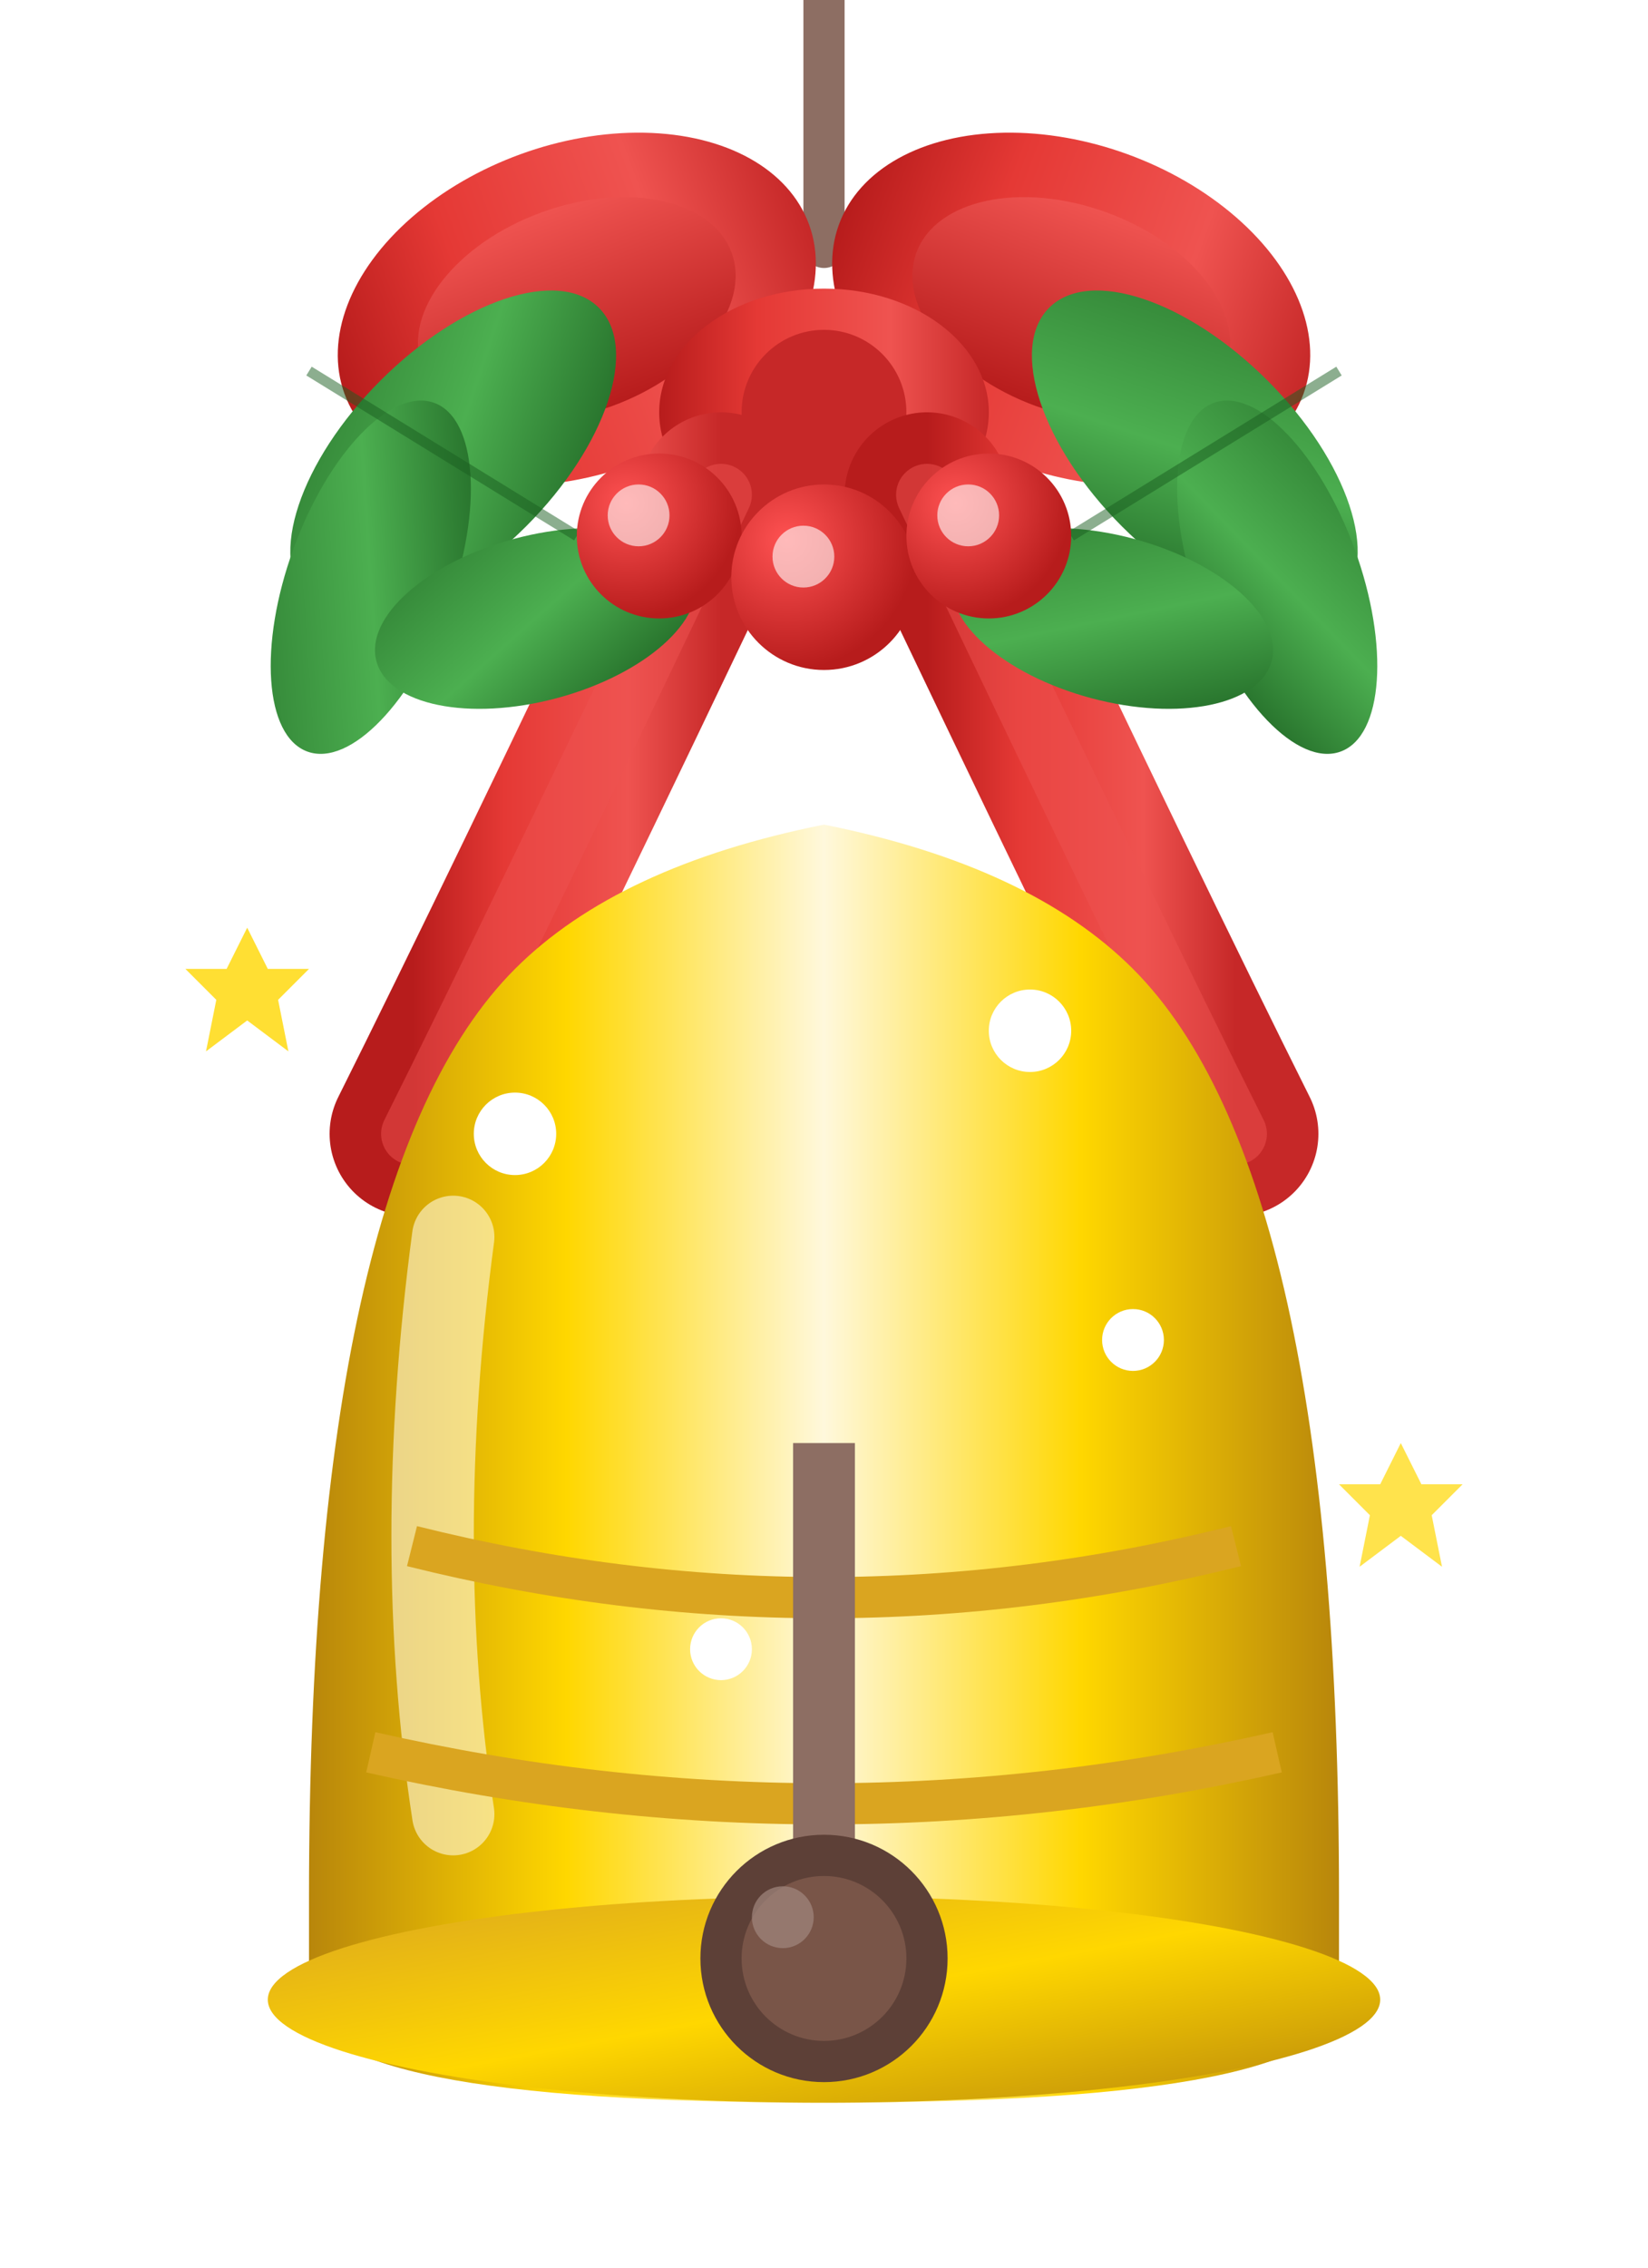 <svg xmlns="http://www.w3.org/2000/svg" viewBox="0 0 80 110">
  <!-- Beautiful 3D Christmas Bell with Premium Details -->
  <defs>
    <!-- Gold bell gradient -->
    <linearGradient id="bellGold" x1="0%" y1="0%" x2="100%" y2="0%">
      <stop offset="0%" style="stop-color:#b8860b"/>
      <stop offset="25%" style="stop-color:#ffd700"/>
      <stop offset="50%" style="stop-color:#fff8dc"/>
      <stop offset="75%" style="stop-color:#ffd700"/>
      <stop offset="100%" style="stop-color:#b8860b"/>
    </linearGradient>
    <linearGradient id="bellGoldDark" x1="0%" y1="0%" x2="100%" y2="100%">
      <stop offset="0%" style="stop-color:#daa520"/>
      <stop offset="50%" style="stop-color:#ffd700"/>
      <stop offset="100%" style="stop-color:#b8860b"/>
    </linearGradient>
    
    <!-- Red ribbon gradient -->
    <linearGradient id="ribbonRed" x1="0%" y1="0%" x2="100%" y2="0%">
      <stop offset="0%" style="stop-color:#b71c1c"/>
      <stop offset="30%" style="stop-color:#e53935"/>
      <stop offset="70%" style="stop-color:#ef5350"/>
      <stop offset="100%" style="stop-color:#c62828"/>
    </linearGradient>
    <linearGradient id="ribbonRedDark" x1="0%" y1="0%" x2="0%" y2="100%">
      <stop offset="0%" style="stop-color:#ef5350"/>
      <stop offset="100%" style="stop-color:#b71c1c"/>
    </linearGradient>
    
    <!-- Holly leaf gradient -->
    <linearGradient id="hollyGreen" x1="0%" y1="0%" x2="100%" y2="100%">
      <stop offset="0%" style="stop-color:#2e7d32"/>
      <stop offset="50%" style="stop-color:#4caf50"/>
      <stop offset="100%" style="stop-color:#1b5e20"/>
    </linearGradient>
    
    <!-- Berry gradient -->
    <radialGradient id="berryRed" cx="30%" cy="30%" r="70%">
      <stop offset="0%" style="stop-color:#ff5252"/>
      <stop offset="100%" style="stop-color:#b71c1c"/>
    </radialGradient>
    
    <!-- Shadow filter -->
    <filter id="bellShadow" x="-20%" y="-10%" width="140%" height="130%">
      <feDropShadow dx="2" dy="3" stdDeviation="3" flood-opacity="0.3"/>
    </filter>
    
    <!-- Glow filter -->
    <filter id="bellGlow" x="-30%" y="-30%" width="160%" height="160%">
      <feGaussianBlur stdDeviation="2" result="blur"/>
      <feMerge>
        <feMergeNode in="blur"/>
        <feMergeNode in="SourceGraphic"/>
      </feMerge>
    </filter>
    
    <!-- Inner shadow for bell -->
    <filter id="innerShadow">
      <feOffset dx="0" dy="2"/>
      <feGaussianBlur stdDeviation="2" result="blur"/>
      <feComposite in2="SourceAlpha" operator="arithmetic" k2="-1" k3="1"/>
      <feColorMatrix type="matrix" values="0 0 0 0 0   0 0 0 0 0   0 0 0 0 0  0 0 0 0.3 0"/>
      <feBlend in2="SourceGraphic"/>
    </filter>
  </defs>
  
  <!-- Hanging string -->
  <path d="M40,0 L40,12" stroke="#8d6e63" stroke-width="2" stroke-linecap="round"/>
  
  <!-- Main bow and ribbon -->
  <g filter="url(#bellShadow)">
    <!-- Ribbon loop left -->
    <ellipse cx="28" cy="15" rx="12" ry="8" fill="url(#ribbonRed)" transform="rotate(-20 28 15)"/>
    <ellipse cx="28" cy="15" rx="8" ry="5" fill="url(#ribbonRedDark)" transform="rotate(-20 28 15)"/>
    
    <!-- Ribbon loop right -->
    <ellipse cx="52" cy="15" rx="12" ry="8" fill="url(#ribbonRed)" transform="rotate(20 52 15)"/>
    <ellipse cx="52" cy="15" rx="8" ry="5" fill="url(#ribbonRedDark)" transform="rotate(20 52 15)"/>
    
    <!-- Center knot -->
    <ellipse cx="40" cy="20" rx="8" ry="6" fill="url(#ribbonRed)"/>
    <circle cx="40" cy="20" r="4" fill="#c62828"/>
    
    <!-- Ribbon tails -->
    <path d="M35,24 Q25,45 20,55" stroke="url(#ribbonRed)" stroke-width="8" fill="none" stroke-linecap="round"/>
    <path d="M45,24 Q55,45 60,55" stroke="url(#ribbonRed)" stroke-width="8" fill="none" stroke-linecap="round"/>
    <path d="M35,24 Q25,45 20,55" stroke="#ef5350" stroke-width="3" fill="none" stroke-linecap="round" opacity="0.5"/>
    <path d="M45,24 Q55,45 60,55" stroke="#ef5350" stroke-width="3" fill="none" stroke-linecap="round" opacity="0.5"/>
  </g>
  
  <!-- Holly leaves -->
  <g>
    <!-- Left leaves -->
    <ellipse cx="22" cy="22" rx="10" ry="5" fill="url(#hollyGreen)" transform="rotate(-45 22 22)"/>
    <ellipse cx="18" cy="28" rx="9" ry="4" fill="url(#hollyGreen)" transform="rotate(-70 18 28)"/>
    <ellipse cx="26" cy="30" rx="8" ry="4" fill="url(#hollyGreen)" transform="rotate(-15 26 30)"/>
    
    <!-- Right leaves -->
    <ellipse cx="58" cy="22" rx="10" ry="5" fill="url(#hollyGreen)" transform="rotate(45 58 22)"/>
    <ellipse cx="62" cy="28" rx="9" ry="4" fill="url(#hollyGreen)" transform="rotate(70 62 28)"/>
    <ellipse cx="54" cy="30" rx="8" ry="4" fill="url(#hollyGreen)" transform="rotate(15 54 30)"/>
    
    <!-- Leaf veins -->
    <path d="M15,18 L28,26" stroke="#1b5e20" stroke-width="0.5" opacity="0.5"/>
    <path d="M65,18 L52,26" stroke="#1b5e20" stroke-width="0.5" opacity="0.5"/>
  </g>
  
  <!-- Holly berries -->
  <g filter="url(#bellGlow)">
    <circle cx="32" cy="26" r="4" fill="url(#berryRed)"/>
    <circle cx="40" cy="28" r="4.5" fill="url(#berryRed)"/>
    <circle cx="48" cy="26" r="4" fill="url(#berryRed)"/>
    <!-- Berry highlights -->
    <circle cx="31" cy="25" r="1.5" fill="#fff" opacity="0.6"/>
    <circle cx="39" cy="27" r="1.5" fill="#fff" opacity="0.6"/>
    <circle cx="47" cy="25" r="1.5" fill="#fff" opacity="0.6"/>
  </g>
  
  <!-- Main bell body -->
  <g filter="url(#bellShadow)">
    <!-- Bell shape -->
    <path d="M15,90 
             Q15,55 25,45 
             Q30,40 40,38 
             Q50,40 55,45 
             Q65,55 65,90 
             L65,95 
             Q65,100 40,100 
             Q15,100 15,95 
             Z" 
          fill="url(#bellGold)" filter="url(#innerShadow)"/>
    
    <!-- Bell rim (bottom) -->
    <ellipse cx="40" cy="97" rx="27" ry="5" fill="url(#bellGoldDark)"/>
    
    <!-- Bell highlight (left) -->
    <path d="M22,60 Q20,75 22,88" stroke="#fff8dc" stroke-width="4" fill="none" opacity="0.6" stroke-linecap="round"/>
    
    <!-- Bell decorative band -->
    <path d="M20,75 Q40,80 60,75" stroke="#daa520" stroke-width="2" fill="none"/>
    <path d="M18,85 Q40,90 62,85" stroke="#daa520" stroke-width="2" fill="none"/>
  </g>
  
  <!-- Bell clapper -->
  <g>
    <line x1="40" y1="70" x2="40" y2="92" stroke="#8d6e63" stroke-width="3"/>
    <circle cx="40" cy="95" r="6" fill="#5d4037"/>
    <circle cx="40" cy="95" r="4" fill="#795548"/>
    <circle cx="38" cy="93" r="1.5" fill="#a1887f" opacity="0.7"/>
  </g>
  
  <!-- Sparkles and shine -->
  <g>
    <circle cx="25" cy="55" r="2" fill="#fff">
      <animate attributeName="opacity" values="1;0.3;1" dur="1.5s" repeatCount="indefinite"/>
    </circle>
    <circle cx="55" cy="65" r="1.5" fill="#fff">
      <animate attributeName="opacity" values="0.8;0.2;0.8" dur="1.8s" repeatCount="indefinite"/>
    </circle>
    <circle cx="35" cy="80" r="1.5" fill="#fff">
      <animate attributeName="opacity" values="1;0.4;1" dur="1.3s" repeatCount="indefinite"/>
    </circle>
    <circle cx="50" cy="50" r="2" fill="#fff">
      <animate attributeName="opacity" values="0.9;0.2;0.9" dur="2s" repeatCount="indefinite"/>
    </circle>
    
    <!-- Star sparkles -->
    <polygon points="12,45 13,47 15,47 13.5,48.5 14,51 12,49.5 10,51 10.5,48.5 9,47 11,47" fill="#ffd700" opacity="0.8">
      <animate attributeName="opacity" values="0.8;0.3;0.8" dur="1.6s" repeatCount="indefinite"/>
    </polygon>
    <polygon points="68,70 69,72 71,72 69.5,73.5 70,76 68,74.5 66,76 66.5,73.5 65,72 67,72" fill="#ffd700" opacity="0.7">
      <animate attributeName="opacity" values="0.7;0.2;0.7" dur="1.9s" repeatCount="indefinite"/>
    </polygon>
  </g>
</svg>
